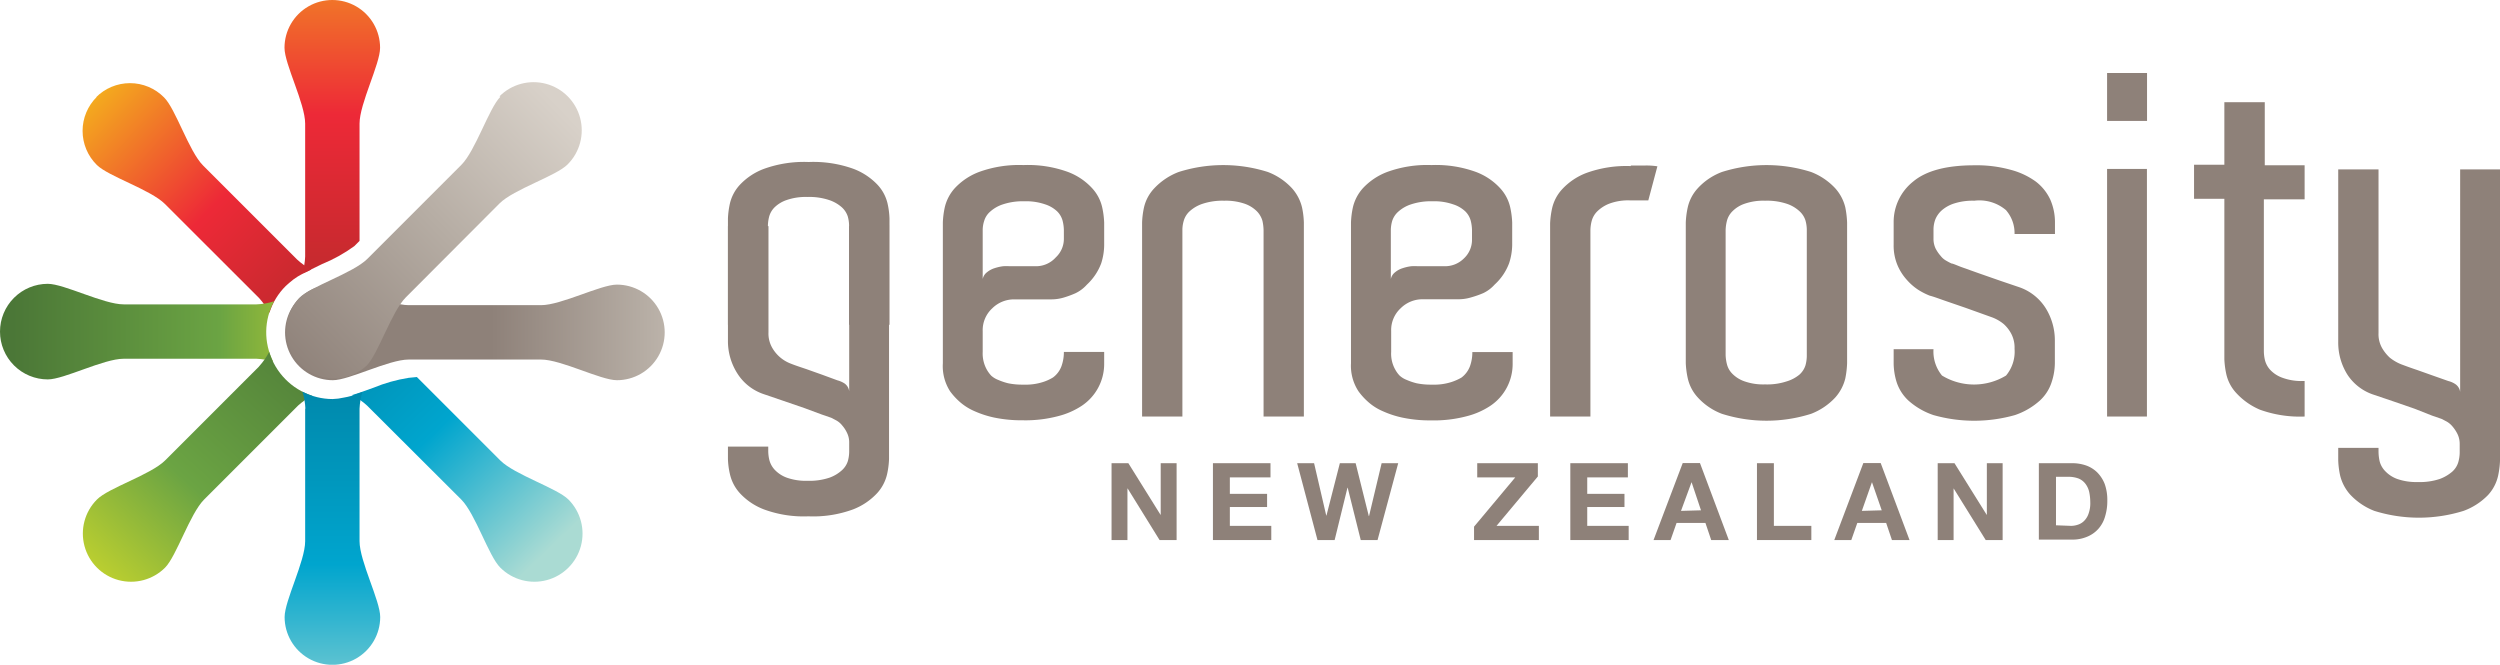 <svg id="Layer_4" data-name="Layer 4" xmlns="http://www.w3.org/2000/svg" xmlns:xlink="http://www.w3.org/1999/xlink" viewBox="0 0 220.21 58.56"><defs><style>.cls-1{fill:none;}.cls-2{clip-path:url(#clip-path);}.cls-3{fill:url(#linear-gradient);}.cls-4{clip-path:url(#clip-path-2);}.cls-5{fill:url(#linear-gradient-2);}.cls-6{clip-path:url(#clip-path-3);}.cls-7{fill:url(#linear-gradient-3);}.cls-8{clip-path:url(#clip-path-4);}.cls-9{fill:url(#linear-gradient-4);}.cls-10{clip-path:url(#clip-path-5);}.cls-11{fill:url(#linear-gradient-5);}.cls-12{clip-path:url(#clip-path-6);}.cls-13{fill:url(#linear-gradient-6);}.cls-14{clip-path:url(#clip-path-7);}.cls-15{fill:url(#linear-gradient-7);}.cls-16{clip-path:url(#clip-path-8);}.cls-17{fill:url(#linear-gradient-8);}.cls-18{clip-path:url(#clip-path-9);}.cls-19{fill:#8e8179;}</style><clipPath id="clip-path"><path class="cls-1" d="M25.06,4.21c0,1.44,1.82,4.91,1.82,6.68V22.6a5.76,5.76,0,0,1-.26,1.5,4.69,4.69,0,0,1,.46-.21l1.29-.63a13.55,13.55,0,0,0,2.84-1.58l.46-.46V10.89c0-1.77,1.81-5.24,1.81-6.68a4.21,4.21,0,1,0-8.42,0"/></clipPath><linearGradient id="linear-gradient" x1="235.75" y1="526.81" x2="236.75" y2="526.81" gradientTransform="matrix(0, -40.89, -40.89, 0, 21568.94, 9672.35)" gradientUnits="userSpaceOnUse"><stop offset="0" stop-color="#ab2a28"/><stop offset="0.55" stop-color="#ed2937"/><stop offset="1" stop-color="#f4b11d"/></linearGradient><clipPath id="clip-path-2"><path class="cls-1" d="M8.53,8.53a4.21,4.21,0,0,0,0,6c1,1,4.75,2.18,6,3.44l8.29,8.28a6.63,6.63,0,0,1,.91,1.3,5.8,5.8,0,0,1,1.44-2.36l0,0,.29-.26a5.75,5.75,0,0,1,1.59-1l.37-.19a5.67,5.67,0,0,1-1.25-.88l-8.28-8.28c-1.25-1.25-2.42-5-3.44-6a4.21,4.21,0,0,0-6,0"/></clipPath><linearGradient id="linear-gradient-2" x1="247.24" y1="518.36" x2="248.24" y2="518.36" gradientTransform="matrix(0, -33.04, -33.04, 0, 17142.36, 8206.09)" xlink:href="#linear-gradient"/><clipPath id="clip-path-3"><path class="cls-1" d="M0,29.21a4.21,4.21,0,0,0,4.21,4.21c1.43,0,4.91-1.82,6.68-1.82H22.6a5.87,5.87,0,0,1,1.46.25,5.75,5.75,0,0,1,.08-5.31,5.74,5.74,0,0,1-1.54.27H10.89C9.12,26.81,5.64,25,4.21,25A4.21,4.21,0,0,0,0,29.21"/></clipPath><linearGradient id="linear-gradient-3" x1="211.3" y1="521.66" x2="212.3" y2="521.66" gradientTransform="matrix(33.72, 0, 0, -33.72, -7123.91, 17617.2)" gradientUnits="userSpaceOnUse"><stop offset="0" stop-color="#4b7737"/><stop offset="0.54" stop-color="#6ba443"/><stop offset="0.99" stop-color="#dfe227"/><stop offset="1" stop-color="#dfe227"/></linearGradient><clipPath id="clip-path-4"><path class="cls-1" d="M22.82,32.28l-8.28,8.28c-1.25,1.25-5,2.42-6,3.44a4.21,4.21,0,0,0,6,6c1-1,2.19-4.75,3.44-6l8.28-8.28a6.1,6.1,0,0,1,1.23-.86A5.86,5.86,0,0,1,23.71,31a6,6,0,0,1-.89,1.27"/></clipPath><linearGradient id="linear-gradient-4" x1="232.83" y1="495.11" x2="233.83" y2="495.11" gradientTransform="matrix(-35.77, 0, 0, 35.77, 8363.68, -17666.42)" xlink:href="#linear-gradient-3"/><clipPath id="clip-path-5"><path class="cls-1" d="M36,33.28a13.67,13.67,0,0,0-3.12.88l-1.27.45L31,34.8a6,6,0,0,1,1.34.93L40.63,44c1.25,1.26,2.42,5,3.44,6a4.21,4.21,0,0,0,6-6c-1-1-4.75-2.19-6-3.44l-7.35-7.35Z"/></clipPath><linearGradient id="linear-gradient-5" x1="209.08" y1="506.21" x2="210.08" y2="506.21" gradientTransform="matrix(0, 31.93, 31.93, 0, -16122.34, -6656.18)" gradientUnits="userSpaceOnUse"><stop offset="0" stop-color="#0080a1"/><stop offset="0.55" stop-color="#00a5ce"/><stop offset="1" stop-color="#aadbd3"/></linearGradient><clipPath id="clip-path-6"><path class="cls-1" d="M47.66,26.88H36c-1.77,0-5.24-1.81-6.68-1.81a4.21,4.21,0,1,0,0,8.42c1.44,0,4.91-1.82,6.68-1.82H47.66c1.77,0,5.25,1.82,6.68,1.82a4.21,4.21,0,0,0,0-8.42c-1.43,0-4.91,1.81-6.68,1.81"/></clipPath><linearGradient id="linear-gradient-6" x1="205.07" y1="524.92" x2="206.07" y2="524.92" gradientTransform="matrix(24.71, 0, 0, -24.71, -5024.03, 12998.37)" gradientUnits="userSpaceOnUse"><stop offset="0" stop-color="#8e8179"/><stop offset="0.55" stop-color="#b6ada4"/><stop offset="1" stop-color="#d8d1c9"/></linearGradient><clipPath id="clip-path-7"><path class="cls-1" d="M44.07,8.53c-1,1-2.19,4.76-3.44,6l-8.28,8.28c-1.26,1.25-5,2.42-6,3.44a4.21,4.21,0,0,0,5.95,5.95c1-1,2.19-4.75,3.44-6L44,17.92c1.25-1.25,5-2.42,6-3.44a4.21,4.21,0,0,0-6-6"/></clipPath><linearGradient id="linear-gradient-7" x1="222.27" y1="531.28" x2="223.27" y2="531.28" gradientTransform="matrix(33.26, 0, 0, -33.26, -7371.95, 17691.87)" xlink:href="#linear-gradient-6"/><clipPath id="clip-path-8"><path class="cls-1" d="M26.88,36V47.67c0,1.77-1.81,5.24-1.81,6.68a4.21,4.21,0,0,0,8.42,0c0-1.44-1.82-4.91-1.82-6.68V36a5.94,5.94,0,0,1,.25-1.47l-.36.13a5.73,5.73,0,0,1-1.27.36,4.91,4.91,0,0,1-1,.13,5.8,5.8,0,0,1-2.65-.65,5.83,5.83,0,0,1,.26,1.5"/></clipPath><linearGradient id="linear-gradient-8" x1="220.14" y1="496.96" x2="221.14" y2="496.96" gradientTransform="matrix(0, 36.56, 36.56, 0, -18138.67, -8018.76)" xlink:href="#linear-gradient-5"/><clipPath id="clip-path-9"><rect class="cls-1" x="-12.94" y="-7.45" width="246.09" height="73.46"/></clipPath></defs><g class="cls-2"><rect class="cls-3" x="25.06" width="8.42" height="24.1"/></g><g class="cls-4"><rect class="cls-5" x="2.75" y="2.99" width="28.83" height="28.84" transform="translate(-7.28 17.55) rotate(-45.73)"/></g><g class="cls-6"><rect class="cls-7" y="25" width="24.14" height="8.42"/></g><g class="cls-8"><rect class="cls-9" x="2.64" y="26.78" width="29.04" height="29.04" transform="translate(-25.07 26.58) rotate(-48.22)"/></g><g class="cls-10"><rect class="cls-11" x="27.52" y="28.69" width="27.64" height="27.57" transform="translate(-17.9 40.46) rotate(-43.83)"/></g><g class="cls-12"><rect class="cls-13" x="25.06" y="25.07" width="33.49" height="8.42"/></g><g class="cls-14"><rect class="cls-15" x="19.25" y="1.65" width="37.85" height="37.84" transform="translate(-3.55 32.4) rotate(-44.14)"/></g><g class="cls-16"><rect class="cls-17" x="25.07" y="34.45" width="8.42" height="24.1"/></g><g class="cls-18"><path class="cls-19" d="M90.15,14.54a10.3,10.3,0,0,1,3.93.61,5.52,5.52,0,0,1,2.13,1.44,3.68,3.68,0,0,1,.88,1.69,7.61,7.61,0,0,1,.17,1.32v2A5.4,5.4,0,0,1,97,23.19a4.89,4.89,0,0,1-1.27,1.89,3.17,3.17,0,0,1-1,.75,8.42,8.42,0,0,1-1,.37,3.81,3.81,0,0,1-1.13.17H89.32a2.72,2.72,0,0,0-1.92.79,2.61,2.61,0,0,0-.84,2V31a2.92,2.92,0,0,0,.38,1.59,2.82,2.82,0,0,0,.37.5,2,2,0,0,0,.63.38,5.34,5.34,0,0,0,.86.29,6.17,6.17,0,0,0,1.35.12,5,5,0,0,0,1.72-.23,4,4,0,0,0,.88-.4,2.15,2.15,0,0,0,.75-1A3.64,3.64,0,0,0,93.71,31h3.55v1a4.43,4.43,0,0,1-2,3.76,6.75,6.75,0,0,1-2,.88,11.28,11.28,0,0,1-3.18.38,11.83,11.83,0,0,1-2.46-.23,8.65,8.65,0,0,1-1.82-.59,4.87,4.87,0,0,1-1.27-.81,5.84,5.84,0,0,1-.84-.92A4.09,4.09,0,0,1,83.05,32V19.6a7.46,7.46,0,0,1,.17-1.34,3.8,3.8,0,0,1,.87-1.67,5.64,5.64,0,0,1,2.14-1.44,10.31,10.31,0,0,1,3.92-.61m3.56,6.1v-.37a3.64,3.64,0,0,0-.11-.82,1.82,1.82,0,0,0-.48-.83A2.8,2.8,0,0,0,92.06,18a5.1,5.1,0,0,0-1.82-.27,5.55,5.55,0,0,0-1.9.27,3.09,3.09,0,0,0-1.13.65,1.73,1.73,0,0,0-.52.81,2.63,2.63,0,0,0-.13.77v4.35a1,1,0,0,1,.38-.6,2,2,0,0,1,.67-.36,4.05,4.05,0,0,1,.75-.17,4.94,4.94,0,0,1,.58,0h2.38A2.34,2.34,0,0,0,93,22.67,2.23,2.23,0,0,0,93.71,21v-.38Z"/><path class="cls-19" d="M114.85,36.69H111.3V20.27a4.25,4.25,0,0,0-.1-.82,2,2,0,0,0-.48-.83,2.85,2.85,0,0,0-1.07-.67,5.1,5.1,0,0,0-1.82-.27,5.59,5.59,0,0,0-1.9.27,3.17,3.17,0,0,0-1.13.65,1.81,1.81,0,0,0-.52.81,3,3,0,0,0-.13.77V36.69H100.6V19.6a7.46,7.46,0,0,1,.17-1.34,3.63,3.63,0,0,1,.9-1.67,5.77,5.77,0,0,1,2.15-1.44,13,13,0,0,1,7.86,0,5.6,5.6,0,0,1,2.13,1.44,3.89,3.89,0,0,1,.88,1.69,7.4,7.4,0,0,1,.16,1.32V36.69Z"/><path class="cls-19" d="M126.09,14.54a10.3,10.3,0,0,1,3.93.61,5.52,5.52,0,0,1,2.13,1.44,3.68,3.68,0,0,1,.88,1.69,7.61,7.61,0,0,1,.17,1.32v2a5.4,5.4,0,0,1-.27,1.58,4.82,4.82,0,0,1-1.28,1.89,3.14,3.14,0,0,1-1,.75,8.42,8.42,0,0,1-1.05.37,3.86,3.86,0,0,1-1.13.17h-3.17a2.72,2.72,0,0,0-1.92.79,2.61,2.61,0,0,0-.84,2V31a2.84,2.84,0,0,0,.38,1.59,2.4,2.4,0,0,0,.37.5,2,2,0,0,0,.63.38,5.34,5.34,0,0,0,.86.29,6.17,6.17,0,0,0,1.35.12,5,5,0,0,0,1.72-.23,4.61,4.61,0,0,0,.88-.39,2.22,2.22,0,0,0,.75-1,3.64,3.64,0,0,0,.21-1.25h3.55v1a4.43,4.43,0,0,1-2,3.76,6.75,6.75,0,0,1-2,.88,11.28,11.28,0,0,1-3.18.38,11.76,11.76,0,0,1-2.46-.23,8.46,8.46,0,0,1-1.82-.59,4.71,4.71,0,0,1-1.27-.81,5.84,5.84,0,0,1-.84-.92A4.09,4.09,0,0,1,119,32V19.6a7.46,7.46,0,0,1,.17-1.34,3.8,3.8,0,0,1,.87-1.67,5.64,5.64,0,0,1,2.14-1.44,10.27,10.27,0,0,1,3.92-.61m3.56,6.1v-.37a3.64,3.64,0,0,0-.11-.82,1.82,1.82,0,0,0-.48-.83A2.77,2.77,0,0,0,128,18a5,5,0,0,0-1.81-.27,5.55,5.55,0,0,0-1.9.27,3.09,3.09,0,0,0-1.13.65,1.84,1.84,0,0,0-.53.81,3,3,0,0,0-.12.77v4.35a1,1,0,0,1,.38-.6,1.88,1.88,0,0,1,.67-.36,3.88,3.88,0,0,1,.75-.17,4.94,4.94,0,0,1,.58,0h2.38a2.34,2.34,0,0,0,1.68-.69,2.23,2.23,0,0,0,.71-1.65v-.38Z"/><path class="cls-19" d="M143.65,14.58c.47,0,.88,0,1.23,0a6.13,6.13,0,0,1,1.11.07l-.8,3c-.33,0-.61,0-.83,0l-.8,0a4.75,4.75,0,0,0-1.81.29,3.14,3.14,0,0,0-1.07.69,1.9,1.9,0,0,0-.48.84,3.49,3.49,0,0,0-.11.81V36.69h-3.55v-17a7.73,7.73,0,0,1,.17-1.32,3.68,3.68,0,0,1,.88-1.69,5.63,5.63,0,0,1,2.13-1.44,10.3,10.3,0,0,1,3.93-.61"/><path class="cls-19" d="M162.7,31.3V32a8.17,8.17,0,0,1-.16,1.34,3.93,3.93,0,0,1-.88,1.67,5.68,5.68,0,0,1-2.13,1.44,13,13,0,0,1-7.86,0A5.52,5.52,0,0,1,149.54,35a3.67,3.67,0,0,1-.88-1.7,7.64,7.64,0,0,1-.17-1.31V19.6a7.61,7.61,0,0,1,.17-1.32,3.68,3.68,0,0,1,.88-1.69,5.52,5.52,0,0,1,2.13-1.44,13,13,0,0,1,7.86,0,5.68,5.68,0,0,1,2.13,1.44,3.88,3.88,0,0,1,.88,1.67,8.29,8.29,0,0,1,.16,1.34Zm-3.55-.42V20.22a3.12,3.12,0,0,0-.12-.81,1.84,1.84,0,0,0-.53-.81,3.07,3.07,0,0,0-1.11-.65,5.52,5.52,0,0,0-1.92-.27,5,5,0,0,0-1.81.27,2.77,2.77,0,0,0-1.07.67,1.83,1.83,0,0,0-.48.85,3.7,3.7,0,0,0-.11.8v11a3.62,3.62,0,0,0,.11.79,1.81,1.81,0,0,0,.48.86,2.77,2.77,0,0,0,1.07.67,5,5,0,0,0,1.81.27,5.52,5.52,0,0,0,1.92-.27A3.22,3.22,0,0,0,158.5,33a1.84,1.84,0,0,0,.53-.81,3.19,3.19,0,0,0,.12-.82Z"/><path class="cls-19" d="M176.72,18.53a3.62,3.62,0,0,0-2.82-.85,5.33,5.33,0,0,0-1.73.23,3.08,3.08,0,0,0-1.11.6,2.16,2.16,0,0,0-.59.82,2.6,2.6,0,0,0-.16.85V21a2,2,0,0,0,.18.88,3.19,3.19,0,0,0,.45.66,1.61,1.61,0,0,0,.52.44,4.91,4.91,0,0,0,.44.23c.11,0,.39.13.83.3l1.57.56,1.86.65,1.71.58a4.49,4.49,0,0,1,2.32,1.84A5.37,5.37,0,0,1,181,30v2a5.49,5.49,0,0,1-.28,1.65,3.74,3.74,0,0,1-1.06,1.65,6.31,6.31,0,0,1-2.17,1.26,13.17,13.17,0,0,1-7.19,0,6.36,6.36,0,0,1-2.18-1.26,3.83,3.83,0,0,1-1.06-1.65A5.78,5.78,0,0,1,166.8,32V30.76h3.51a3.32,3.32,0,0,0,.75,2.32,5.43,5.43,0,0,0,5.64,0,3.28,3.28,0,0,0,.75-2.36,2.63,2.63,0,0,0-.29-1.32,3.09,3.09,0,0,0-.67-.86,3.58,3.58,0,0,0-1-.58l-2.34-.84-1.86-.64c-.6-.21-1-.36-1.32-.44a6.14,6.14,0,0,1-1-.51,4.86,4.86,0,0,1-1-.87,4.59,4.59,0,0,1-.84-1.32,4.47,4.47,0,0,1-.33-1.77v-2A4.55,4.55,0,0,1,168.51,16q1.71-1.44,5.39-1.44a11.19,11.19,0,0,1,3.22.4A6.61,6.61,0,0,1,179.33,16a4.24,4.24,0,0,1,1.28,1.61,5,5,0,0,1,.4,2v1h-3.56a3.08,3.08,0,0,0-.73-2.07"/><path class="cls-19" d="M189.12,10.65H185.6V6.43h3.52Zm-3.52,4.23h3.51V36.69H185.6Z"/><path class="cls-19" d="M203,33.56v3.13a10.39,10.39,0,0,1-3.93-.6A6,6,0,0,1,197,34.64a3.6,3.6,0,0,1-.9-1.69,7.64,7.64,0,0,1-.17-1.31V17.51h-2.67v-3h2.67V9h3.56v5.56H203v3h-3.59V30.92a3.46,3.46,0,0,0,.1.82,2,2,0,0,0,.48.86,2.74,2.74,0,0,0,1.07.68,4.83,4.83,0,0,0,1.82.28Z"/><path class="cls-19" d="M220.21,40h0v.59a7.37,7.37,0,0,1-.17,1.33,3.7,3.7,0,0,1-.88,1.68A5.75,5.75,0,0,1,217,45a13.17,13.17,0,0,1-7.86,0A5.75,5.75,0,0,1,207,43.55a3.92,3.92,0,0,1-.88-1.7,7.41,7.41,0,0,1-.16-1.31V39.45h3.55v.37a4.07,4.07,0,0,0,.1.82,1.94,1.94,0,0,0,.49.86,2.75,2.75,0,0,0,1.06.69,5.1,5.1,0,0,0,1.82.27,5.52,5.52,0,0,0,1.92-.27,3.61,3.61,0,0,0,1.11-.65,1.81,1.81,0,0,0,.52-.81,3.23,3.23,0,0,0,.13-.82v-.8a2,2,0,0,0-.19-.87,3.24,3.24,0,0,0-.44-.67,1.88,1.88,0,0,0-.52-.44l-.44-.23-.84-.29L212.68,36l-1.85-.64-1.74-.59A4.39,4.39,0,0,1,206.77,33a5.3,5.3,0,0,1-.81-2.88V14.92h3.55V29.34a2.47,2.47,0,0,0,.31,1.31,3.61,3.61,0,0,0,.69.86,4,4,0,0,0,1,.58c.45.17.92.34,1.43.51l1.35.48,1.36.48a2,2,0,0,1,.65.29,1,1,0,0,1,.4.67V14.92h3.55Z"/><path class="cls-19" d="M74.8,19.92V34.46a1,1,0,0,0-.39-.67,2.2,2.2,0,0,0-.65-.29L72.4,33l-1.35-.48c-.5-.17-1-.33-1.42-.5A3.18,3.18,0,0,1,68,30.6a2.52,2.52,0,0,1-.31-1.31V19.92H64.12V30a5.28,5.28,0,0,0,.82,2.88,4.4,4.4,0,0,0,2.31,1.83l1.73.59,1.86.64,1.54.57.84.29.44.23a1.72,1.72,0,0,1,.52.44,2.78,2.78,0,0,1,.43.66,1.9,1.9,0,0,1,.19.88v.79a3.19,3.19,0,0,1-.12.82,1.84,1.84,0,0,1-.53.81,3.26,3.26,0,0,1-1.1.65,5.52,5.52,0,0,1-1.92.27,5,5,0,0,1-1.81-.27,2.75,2.75,0,0,1-1.07-.69,2,2,0,0,1-.48-.86,3.44,3.44,0,0,1-.1-.81v-.38H64.12v1.09a6.74,6.74,0,0,0,.17,1.31,3.71,3.71,0,0,0,.87,1.69,5.6,5.6,0,0,0,2.13,1.44,10.12,10.12,0,0,0,3.92.61,10.17,10.17,0,0,0,3.93-.61,5.68,5.68,0,0,0,2.13-1.44,3.7,3.7,0,0,0,.87-1.67,7.27,7.27,0,0,0,.17-1.33v-.59h0v-20Z"/><path class="cls-19" d="M67.64,28.61V19.9a3.47,3.47,0,0,1,.1-.78,1.83,1.83,0,0,1,.48-.85,2.83,2.83,0,0,1,1.07-.65,5.1,5.1,0,0,1,1.82-.27,5.52,5.52,0,0,1,1.92.27,3.21,3.21,0,0,1,1.11.63,1.87,1.87,0,0,1,.53.8,3,3,0,0,1,.12.8v8.76h3.56V19.24a7,7,0,0,0-.17-1.31,3.61,3.61,0,0,0-.88-1.65,5.68,5.68,0,0,0-2.13-1.41,10.41,10.41,0,0,0-3.94-.6,10.39,10.39,0,0,0-3.93.6,5.6,5.6,0,0,0-2.13,1.41,3.64,3.64,0,0,0-.88,1.66,7.55,7.55,0,0,0-.17,1.3v9.37Z"/><polygon class="cls-19" points="99.39 40.8 102.22 45.34 102.24 45.34 102.24 40.8 103.64 40.8 103.64 47.57 102.14 47.57 99.33 43.03 99.31 43.03 99.31 47.57 97.91 47.57 97.91 40.8 99.39 40.8"/><polygon class="cls-19" points="111.91 40.8 111.91 42.05 108.33 42.05 108.33 43.5 111.61 43.5 111.61 44.66 108.33 44.66 108.33 46.32 111.98 46.32 111.98 47.57 106.84 47.57 106.84 40.8 111.91 40.8"/><polygon class="cls-19" points="119.86 47.57 118.71 42.96 118.69 42.96 117.56 47.57 116.05 47.57 114.26 40.8 115.75 40.8 116.82 45.41 116.84 45.41 118.02 40.8 119.41 40.8 120.57 45.46 120.59 45.46 121.7 40.8 123.16 40.8 121.34 47.57 119.86 47.57"/><polygon class="cls-19" points="133.47 42.05 130.12 42.05 130.12 40.8 135.46 40.8 135.46 41.97 131.82 46.32 135.55 46.32 135.55 47.57 129.84 47.57 129.84 46.39 133.47 42.05"/><polygon class="cls-19" points="143.39 40.8 143.39 42.05 139.81 42.05 139.81 43.5 143.09 43.5 143.09 44.66 139.81 44.66 139.81 46.32 143.46 46.32 143.46 47.57 138.32 47.57 138.32 40.8 143.39 40.8"/><path class="cls-19" d="M149.74,40.79l2.54,6.78h-1.55l-.51-1.51h-2.54l-.53,1.51h-1.5l2.57-6.78Zm.09,4.16L149,42.47h0L148.07,45Z"/><polygon class="cls-19" points="156.25 40.8 156.25 46.32 159.55 46.32 159.55 47.57 154.76 47.57 154.76 40.8 156.25 40.8"/><path class="cls-19" d="M165.66,40.79l2.54,6.78h-1.55l-.51-1.51H163.6l-.53,1.51h-1.5l2.56-6.78Zm.09,4.16-.86-2.48h0L164,45Z"/><polygon class="cls-19" points="172.16 40.8 174.99 45.34 175.01 45.34 175.01 40.8 176.4 40.8 176.4 47.57 174.91 47.57 172.09 43.03 172.08 43.03 172.08 47.57 170.68 47.57 170.68 40.8 172.16 40.8"/><path class="cls-19" d="M182.53,40.8a3.72,3.72,0,0,1,1.22.2,2.67,2.67,0,0,1,1,.63,3,3,0,0,1,.64,1,4.15,4.15,0,0,1,.23,1.48,4.56,4.56,0,0,1-.19,1.36,2.8,2.8,0,0,1-.57,1.08,2.67,2.67,0,0,1-1,.72,3.28,3.28,0,0,1-1.35.26h-2.92V40.8Zm-.1,5.52a1.88,1.88,0,0,0,.62-.11,1.34,1.34,0,0,0,.54-.34,1.63,1.63,0,0,0,.38-.63,2.67,2.67,0,0,0,.15-1,4.42,4.42,0,0,0-.1-.93,1.89,1.89,0,0,0-.33-.7,1.46,1.46,0,0,0-.6-.46,2.52,2.52,0,0,0-.93-.15H181.1v4.27Z"/></g></svg>